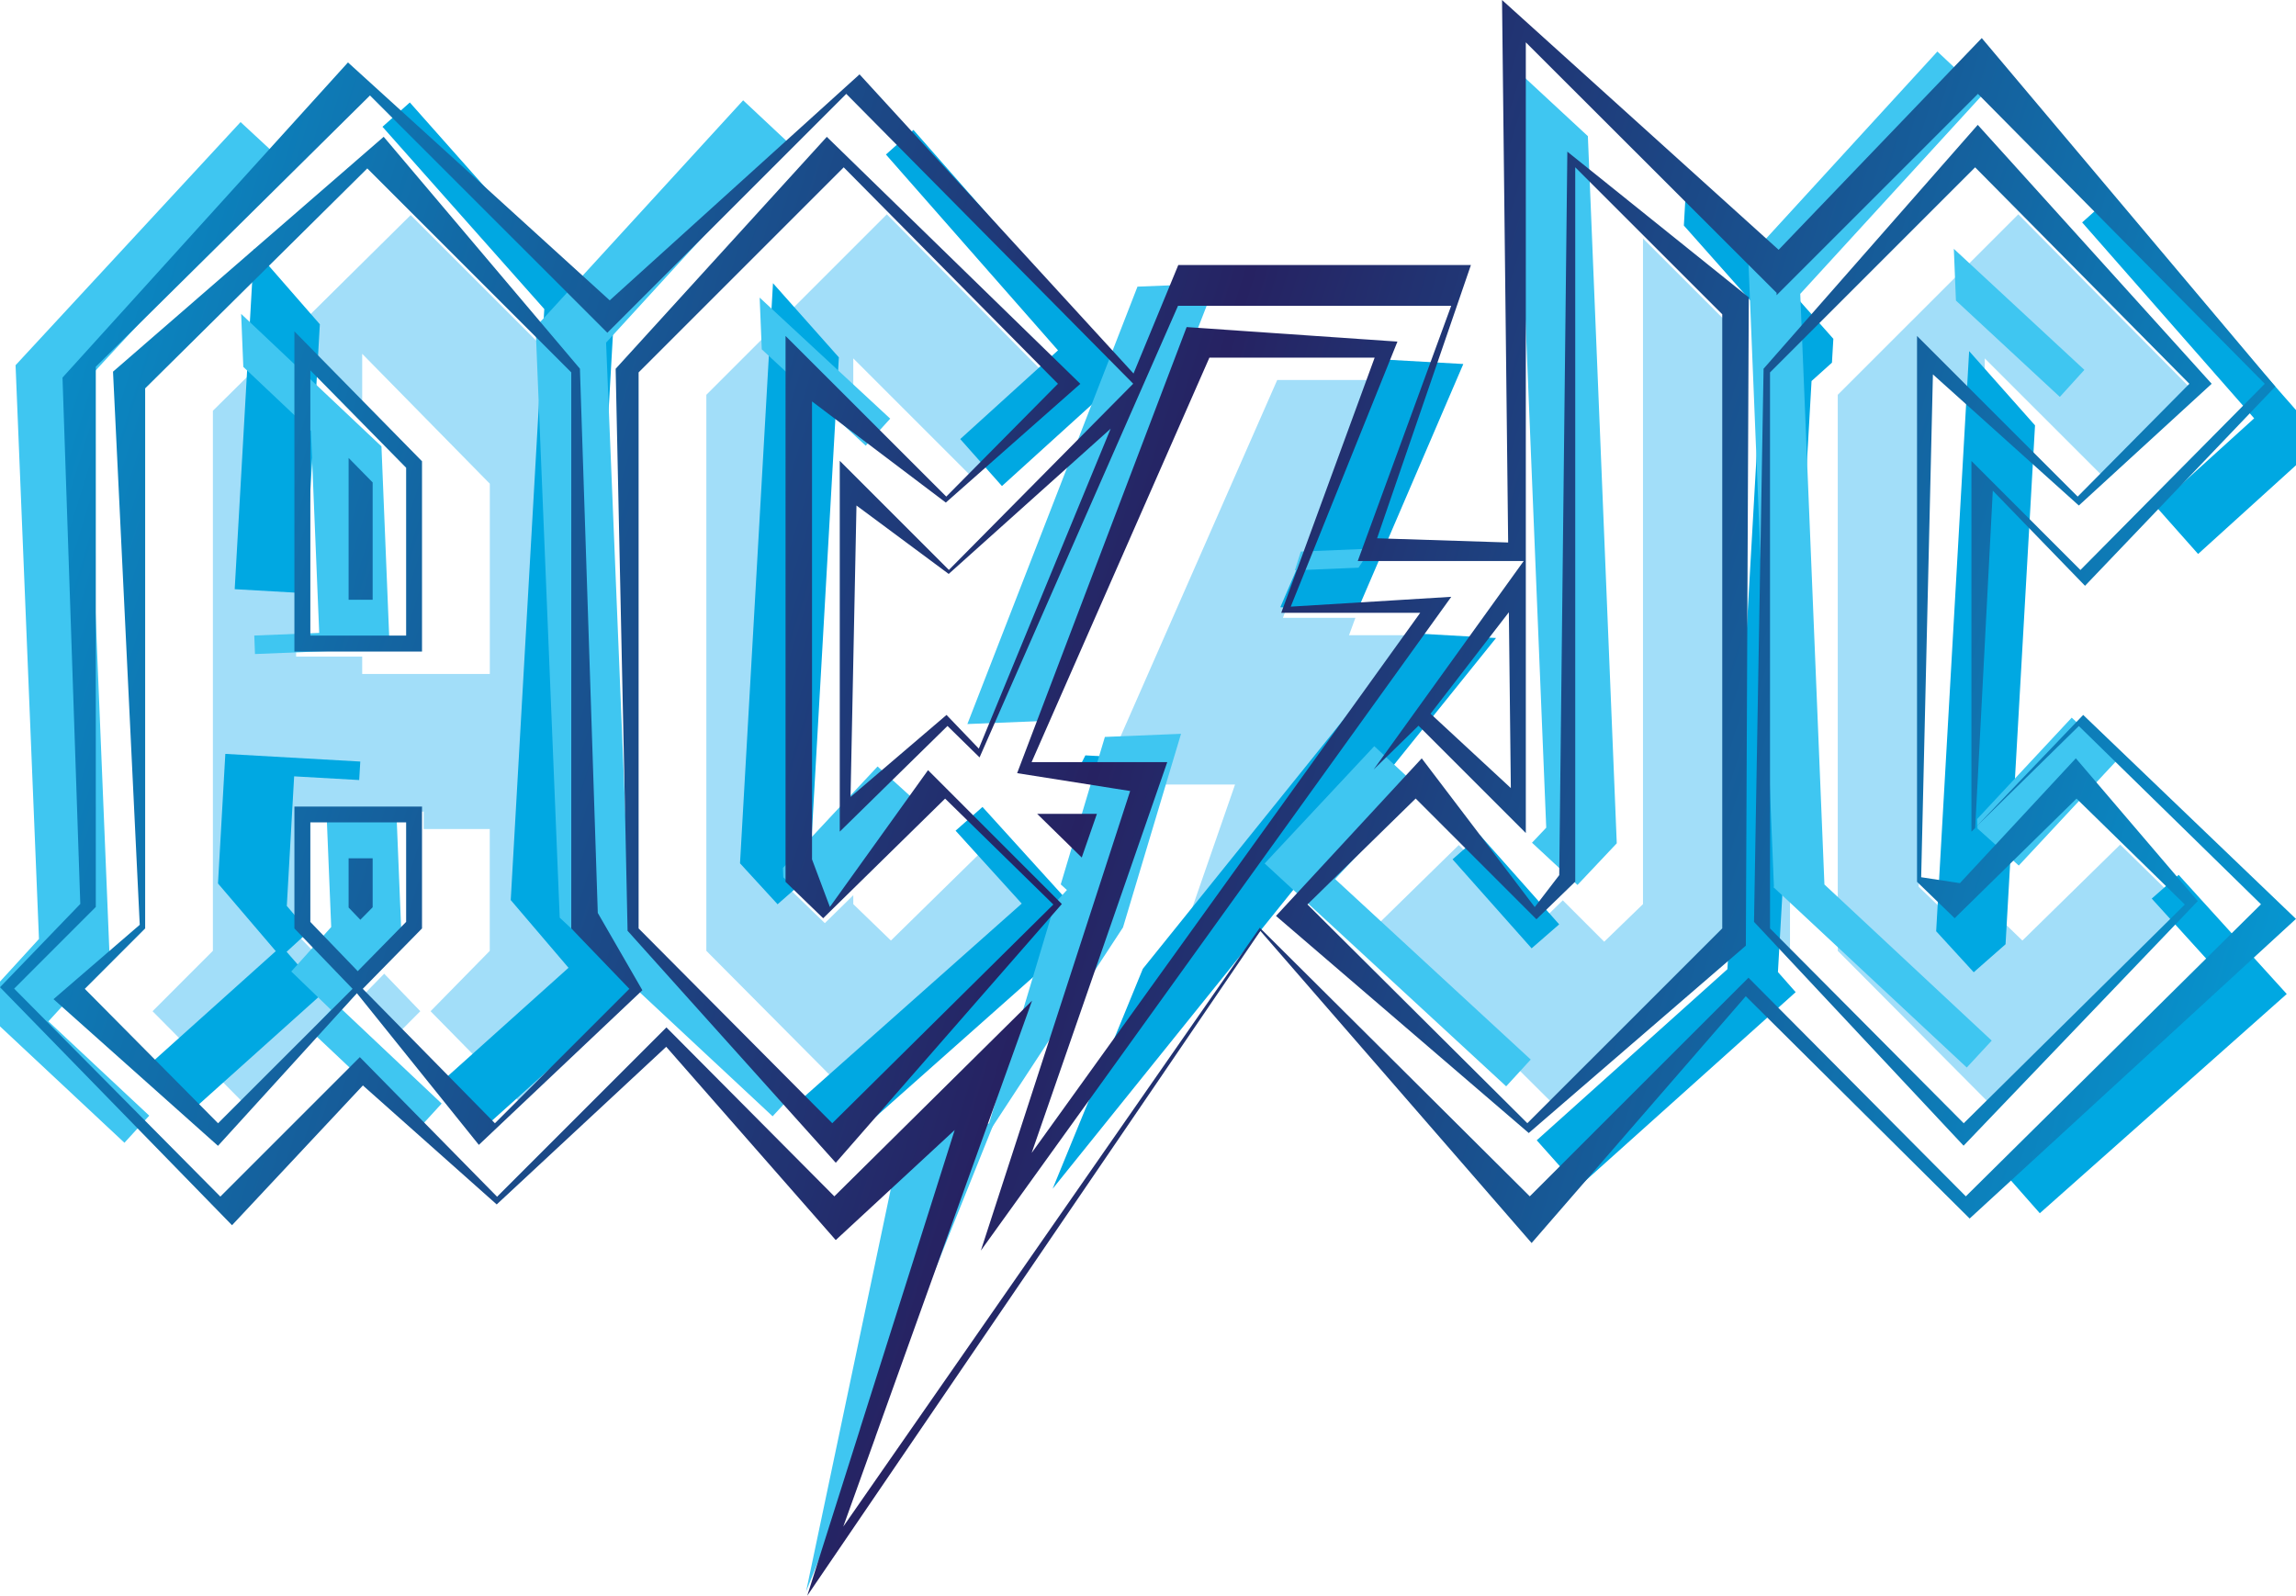 <?xml version="1.0" encoding="UTF-8"?>
<svg id="Layer_1" data-name="Layer 1" xmlns="http://www.w3.org/2000/svg" xmlns:xlink="http://www.w3.org/1999/xlink" viewBox="0 0 360 250.22">
  <defs>
    <style>
      .cls-1 {
        fill: url(#linear-gradient);
      }

      .cls-1, .cls-2, .cls-3, .cls-4 {
        stroke-width: 0px;
      }

      .cls-2 {
        fill: #3fc6f1;
      }

      .cls-3 {
        fill: #a2def9;
      }

      .cls-4 {
        fill: #00a8e2;
      }
    </style>
    <linearGradient id="linear-gradient" x1="-46.68" y1="45.65" x2="385.64" y2="179.99" gradientUnits="userSpaceOnUse">
      <stop offset="0" stop-color="#00ace5"/>
      <stop offset=".51" stop-color="#262262"/>
      <stop offset="1" stop-color="#00ace5"/>
    </linearGradient>
  </defs>
  <polygon class="cls-3" points="320.43 133.23 320.3 133.36 320.3 133.36 320.43 133.23"/>
  <polygon class="cls-3" points="342.83 142.62 332.43 132.45 317.1 147.49 311.2 141.78 311.2 140.38 306.74 144.76 300.84 139.05 300.84 53.47 311.2 63.84 311.2 56.2 329.83 74.82 343.54 60.97 316.46 33.61 288.15 61.91 288.15 149.1 312.02 173.11 342.83 142.62"/>
  <polygon class="cls-3" points="310.07 130.5 309.94 130.63 309.94 130.64 310.07 130.5"/>
  <polygon class="cls-3" points="280.66 56.32 277.79 59.18 277.79 146.37 280.58 149.18 280.66 149.1 280.66 56.32"/>
  <polygon class="cls-3" points="270.29 146.37 270.29 50.07 257.61 37.39 257.61 141.78 251.53 147.67 245.04 141.18 241.17 144.95 228.73 132.51 215.62 145.35 243.54 173.12 270.29 146.37"/>
  <polygon class="cls-3" points="60.24 152.69 57.15 155.85 62.84 161.64 65.9 158.57 60.24 152.69"/>
  <polygon class="cls-3" points="220.98 99.61 211.52 99.61 212.52 96.88 201.16 96.88 214.8 59.59 200.26 59.59 173.58 120.3 183.28 120.3 182.34 123.02 193.65 123.02 183.87 151.2 220.98 99.61"/>
  <path class="cls-3" d="M67.51,158.57l14.23,14.48,17.21-17.21-9.11-9.47V59.18l-25.45-25.45-31.01,30.68v84.69l-9.46,9.47,14.38,14.51,17.24-17.23-9.12-9.47v-19.11h20.01v2.73h10.36v19.11l-9.29,9.47ZM67.08,105.69h-10.29v-2.73h-10.36v-50.21l10.36,10.55v-7.82l20.01,20.37v29.84h-9.72Z"/>
  <polygon class="cls-3" points="175.78 145.35 175.56 145.14 174.89 144.48 173.96 147.15 175.34 145.78 175.78 145.35"/>
  <polygon class="cls-3" points="164.98 143.06 165.41 142.62 165.2 142.41 155.02 132.45 139.69 147.49 133.79 141.78 133.79 140.38 129.33 144.76 123.43 139.05 123.43 53.47 133.79 63.83 133.79 56.2 152.42 74.83 166.13 60.97 139.05 33.61 110.75 61.91 110.75 149.1 134.61 173.11 164.98 143.06"/>
  <polygon class="cls-4" points="179.27 121.88 180.44 119.03 170.18 118.45 168.75 121.28 179.27 121.88"/>
  <polygon class="cls-4" points="217.42 56.4 200.75 95.22 212.76 95.9 229.44 57.08 217.42 56.4"/>
  <polygon class="cls-4" points="149.83 130.26 159.99 141.46 160.2 141.69 159.71 142.13 125.79 172.25 132.27 179.6 168.97 147.02 170.1 144.24 154.05 126.54 149.83 130.26"/>
  <polygon class="cls-4" points="121.2 44.41 116.03 135.38 121.92 141.8 126.91 137.42 131.53 56.04 121.2 44.41"/>
  <polygon class="cls-4" points="232.06 130.97 227.75 134.75 240.15 148.71 244.47 144.95 232.06 130.97"/>
  <polygon class="cls-4" points="353.44 65.6 338.11 79.5 344.65 86.87 364.23 69.12 330.77 31.02 326.47 34.88 353.44 65.6"/>
  <path class="cls-4" d="M309.47,152.46l4.99-4.39,4.62-81.37-10.33-11.64-5.17,90.97,5.89,6.43ZM313.71,137.62l.15-.13-.15.13h0Z"/>
  <polygon class="cls-4" points="221.54 99.31 179.19 151.92 165.05 186.41 234.57 100.05 221.54 99.31"/>
  <polygon class="cls-4" points="278.77 152.43 284.04 59.75 287.24 56.87 287.46 53.13 264.48 27.25 264.02 35.37 276.66 49.61 270.85 151.98 240.95 178.81 247.49 186.14 281.55 155.58 278.77 152.43"/>
  <polygon class="cls-4" points="165.89 54.94 150.56 68.85 157.1 76.22 176.68 58.46 143.22 20.37 138.91 24.23 165.89 54.94"/>
  <polygon class="cls-4" points="337.38 140.91 347.76 152.35 313.35 182.9 319.83 190.25 358.55 155.87 341.6 137.19 337.38 140.91"/>
  <polygon class="cls-4" points="96.13 51.98 64.26 16.07 59.97 19.88 85.34 48.46 80.08 141.14 89.14 151.76 69.91 169.02 76.37 176.42 99.93 155.28 90.87 144.67 96.13 51.98"/>
  <polygon class="cls-4" points="36.8 92.39 46.95 92.97 47.68 93.01 47.75 93.01 50.15 50.85 39.83 39.02 36.8 92.39"/>
  <polygon class="cls-4" points="44.94 149.25 48.4 146.08 44.97 142.06 46.12 121.74 56.32 122.32 56.49 119.42 35.33 118.22 34.18 138.54 43.24 149.15 23.98 166.44 30.47 173.82 50.61 155.75 44.94 149.25"/>
  <polygon class="cls-2" points="203.96 86.49 203.03 89.43 213.01 89.02 214.96 86.04 203.96 86.49"/>
  <polygon class="cls-2" points="144.83 126.75 137.6 120.19 122.76 136.1 122.82 137.58 129.3 143.39 144.83 126.75"/>
  <polygon class="cls-2" points="61.1 101.7 59.81 70 37.81 49.22 38.15 57.53 48.75 67.55 50.05 99.25 39.87 99.66 39.98 102.56 50.12 102.15 50.85 102.12 61.1 101.7"/>
  <polygon class="cls-2" points="139.58 65.65 119.11 46.67 119.44 54.78 135.74 69.89 139.58 65.65"/>
  <polygon class="cls-2" points="247.34 138.77 253.5 132.24 248.97 21.35 237.58 10.79 242.44 129.79 240.21 132.15 247.34 138.77"/>
  <path class="cls-2" d="M332.06,119.1l-7.23-6.56-14.83,15.9.06,1.48,6.47,5.81,15.52-16.64ZM319.3,120.59l.13-.14-.13.15h0Z"/>
  <polygon class="cls-2" points="326.82 58 306.35 39.02 306.68 47.13 322.97 62.24 326.82 58"/>
  <polygon class="cls-2" points="163.88 113.04 189.41 47.4 204.76 46.78 205.69 43.84 178.35 44.95 151.68 113.54 163.88 113.04"/>
  <polygon class="cls-2" points="209.34 137.85 222.62 123.64 215.48 117.01 198.29 135.4 236.16 170.35 240.01 166.15 209.34 137.85"/>
  <polygon class="cls-2" points="185.18 115.07 173.24 115.56 166.32 138.68 167.05 139.35 167.29 139.56 166.85 140.04 165.45 141.55 154.34 178.64 176.08 145.43 185.18 115.07"/>
  <polygon class="cls-2" points="7.59 160.16 17.17 149.69 13.49 59.72 44.89 25.79 37.72 19.14 2.44 57.27 6.11 147.24 -3.46 157.71 19.51 179.2 23.4 174.95 7.59 160.16"/>
  <polygon class="cls-2" points="286.06 138.7 282.27 46.08 310.92 14.79 303.77 8.08 274.12 40.46 278.14 139.03 278.06 139.11 308.38 167.4 312.29 163.18 286.06 138.7"/>
  <polygon class="cls-2" points="126.39 249.56 155.87 176.07 141.44 178.06 126.39 249.56"/>
  <polygon class="cls-2" points="53.6 158.28 62.99 147.82 62.16 127.51 51.22 127.96 51.93 145.37 45.67 152.34 51.9 158.35 48.8 161.73 65.33 177.33 69.25 173.05 53.6 158.28"/>
  <polygon class="cls-2" points="98.82 146.35 95.03 53.73 123.68 22.44 116.52 15.73 83.98 51.28 87.76 143.9 121.14 175.05 125.04 170.83 98.82 146.35"/>
  <path class="cls-1" d="M134.86,224.02h9.57l-17.86,26.21,8.3-26.21ZM137.28,225.31l-5.06,14.08,9.79-14.08h-4.74ZM131.04,182.33l-32.64-36.37-1.87-88.13,33.11-36.37,39.75,38.73-21.09,18.62-20.98-15.86v71.81l2.8,7.46,15.39-21.45,20.98,20.99-35.44,40.57ZM130.49,176.14l34.23-33.87.44-.43-.21-.21-16.76-16.4-19.12,18.76-5.9-5.71V52.68l25.2,25.19,17.51-17.69-33.59-33.94-32.16,32.16v87.19l30.37,30.55ZM55.76,102.17h-9.6v-50.21l20.01,20.37v29.84h-10.41ZM48.66,99.67h15.02v-26.32l-15.02-15.28v41.6ZM171.99,127.62h-9.37l6.99,6.85,2.38-6.85ZM8.39,156.68l13.52-11.66-4.19-86.74L60.16,21.45l30.77,36.37,2.8,85.34,6.99,12.12-25.64,24.25-19.12-23.78-21.78,23.93-25.79-23ZM56.09,152.29l7.59-7.73v-15.6h-15.02v15.61l7.43,7.72ZM13.29,155.06l20.9,21.08,21.09-21.08-9.12-9.47v-19.11h20.01v19.11l-9.29,9.47,20.72,21.08,21.08-21.08-9.11-9.47V58.39l-31.98-31.98L22.76,60.9v84.69l-9.46,9.47ZM244.48,137.21l1.27-113.43,28.45,22.85-.46,101.66-34.04,29.38-39.63-34.04,22.85-24.71,17.72,23.32,3.85-5.02ZM240.91,144.16l-18.94-18.94-16.97,16.61,34.48,34.3,30.56-30.55V49.28l-23.05-23.05v112.02l-6.07,5.89ZM153.78,196.15l23.42-72.11-17.72-2.8,26.58-69.95,33.05,2.28-16.73,41.56,25.17-1.54-73.78,102.55ZM183.02,119.51l-21.26,61.28,60.92-84.69h-21.79l14.65-40.02h-25.91l-27.88,63.43h21.26ZM54.66,142.31l1.84,1.92,1.93-1.96v-7.68h-3.77v7.72ZM303.07,58.71l-1.84,78.85,6.07.93,18.18-19.58,19.12,22.39-36.72,38.36-32.86-35.1,1.5-86.74,33.58-38.24,36.68,40.6-20.83,19.09-22.88-20.56ZM300.58,138.26V52.68l25.19,25.19,17.51-17.69-33.59-33.94-32.16,32.16v87.19l30.37,30.55,34.67-34.3-16.98-16.61-19.11,18.76-5.9-5.71ZM54.66,94.05h3.77v-18.4l-3.77-3.84v22.24ZM360,144.09l-51.17,46.99-35.1-34.86-33.58,38.7-42.53-48.94-53.19,78.04h-9.57l14.83-46.82-18.65,17.26-26.58-30.31-26.58,24.72-20.98-18.66-20.52,21.92L0,154.81l12.59-13.06-2.79-82.54L54.56,9.79l41.04,37.31,39.17-35.44,42.96,46.91,7.02-17.01h45.88l-14.71,42.85,20.55.66-.96-85.07,43.37,39.17,31.85-33.2,46.03,54.65-29.84,31.24-14.46-14.92-2.76,52.9-.59.58v-58.14l17.09,17.1,28.91-29.2-44.98-45.46-31.57,31.57v-.37L239.24,6.64v123.99l-16.83-16.83-7.04,6.88,23.54-32.71h-26.02l14.65-40.02h-42.83l-31.12,70.82-5.03-4.93-16.89,16.57v-58.15l17.11,17.11,28.9-29.2-44.99-45.45-37.46,37.46L58.01,14.97,15.02,57.51v84.71l-12.8,12.81,32.33,32.61,21.87-21.87,21.52,21.89,26.55-26.55,26.33,26.49,31-30.68-24.55,68.39h4.74l55.52-79.83,42.33,42.12,34.29-34.28,34.08,34.28,46.28-45.8-28.56-27.95-16.16,15.86,16.84-17.6,33.36,31.98ZM174.16,67.21l-25.41,22.79-14.46-10.73-.93,45.7,15.05-12.86,5.06,5.28,20.68-50.18ZM236.89,123.57l-.31-27.56-12.28,15.91,12.59,11.66Z"/>
</svg>